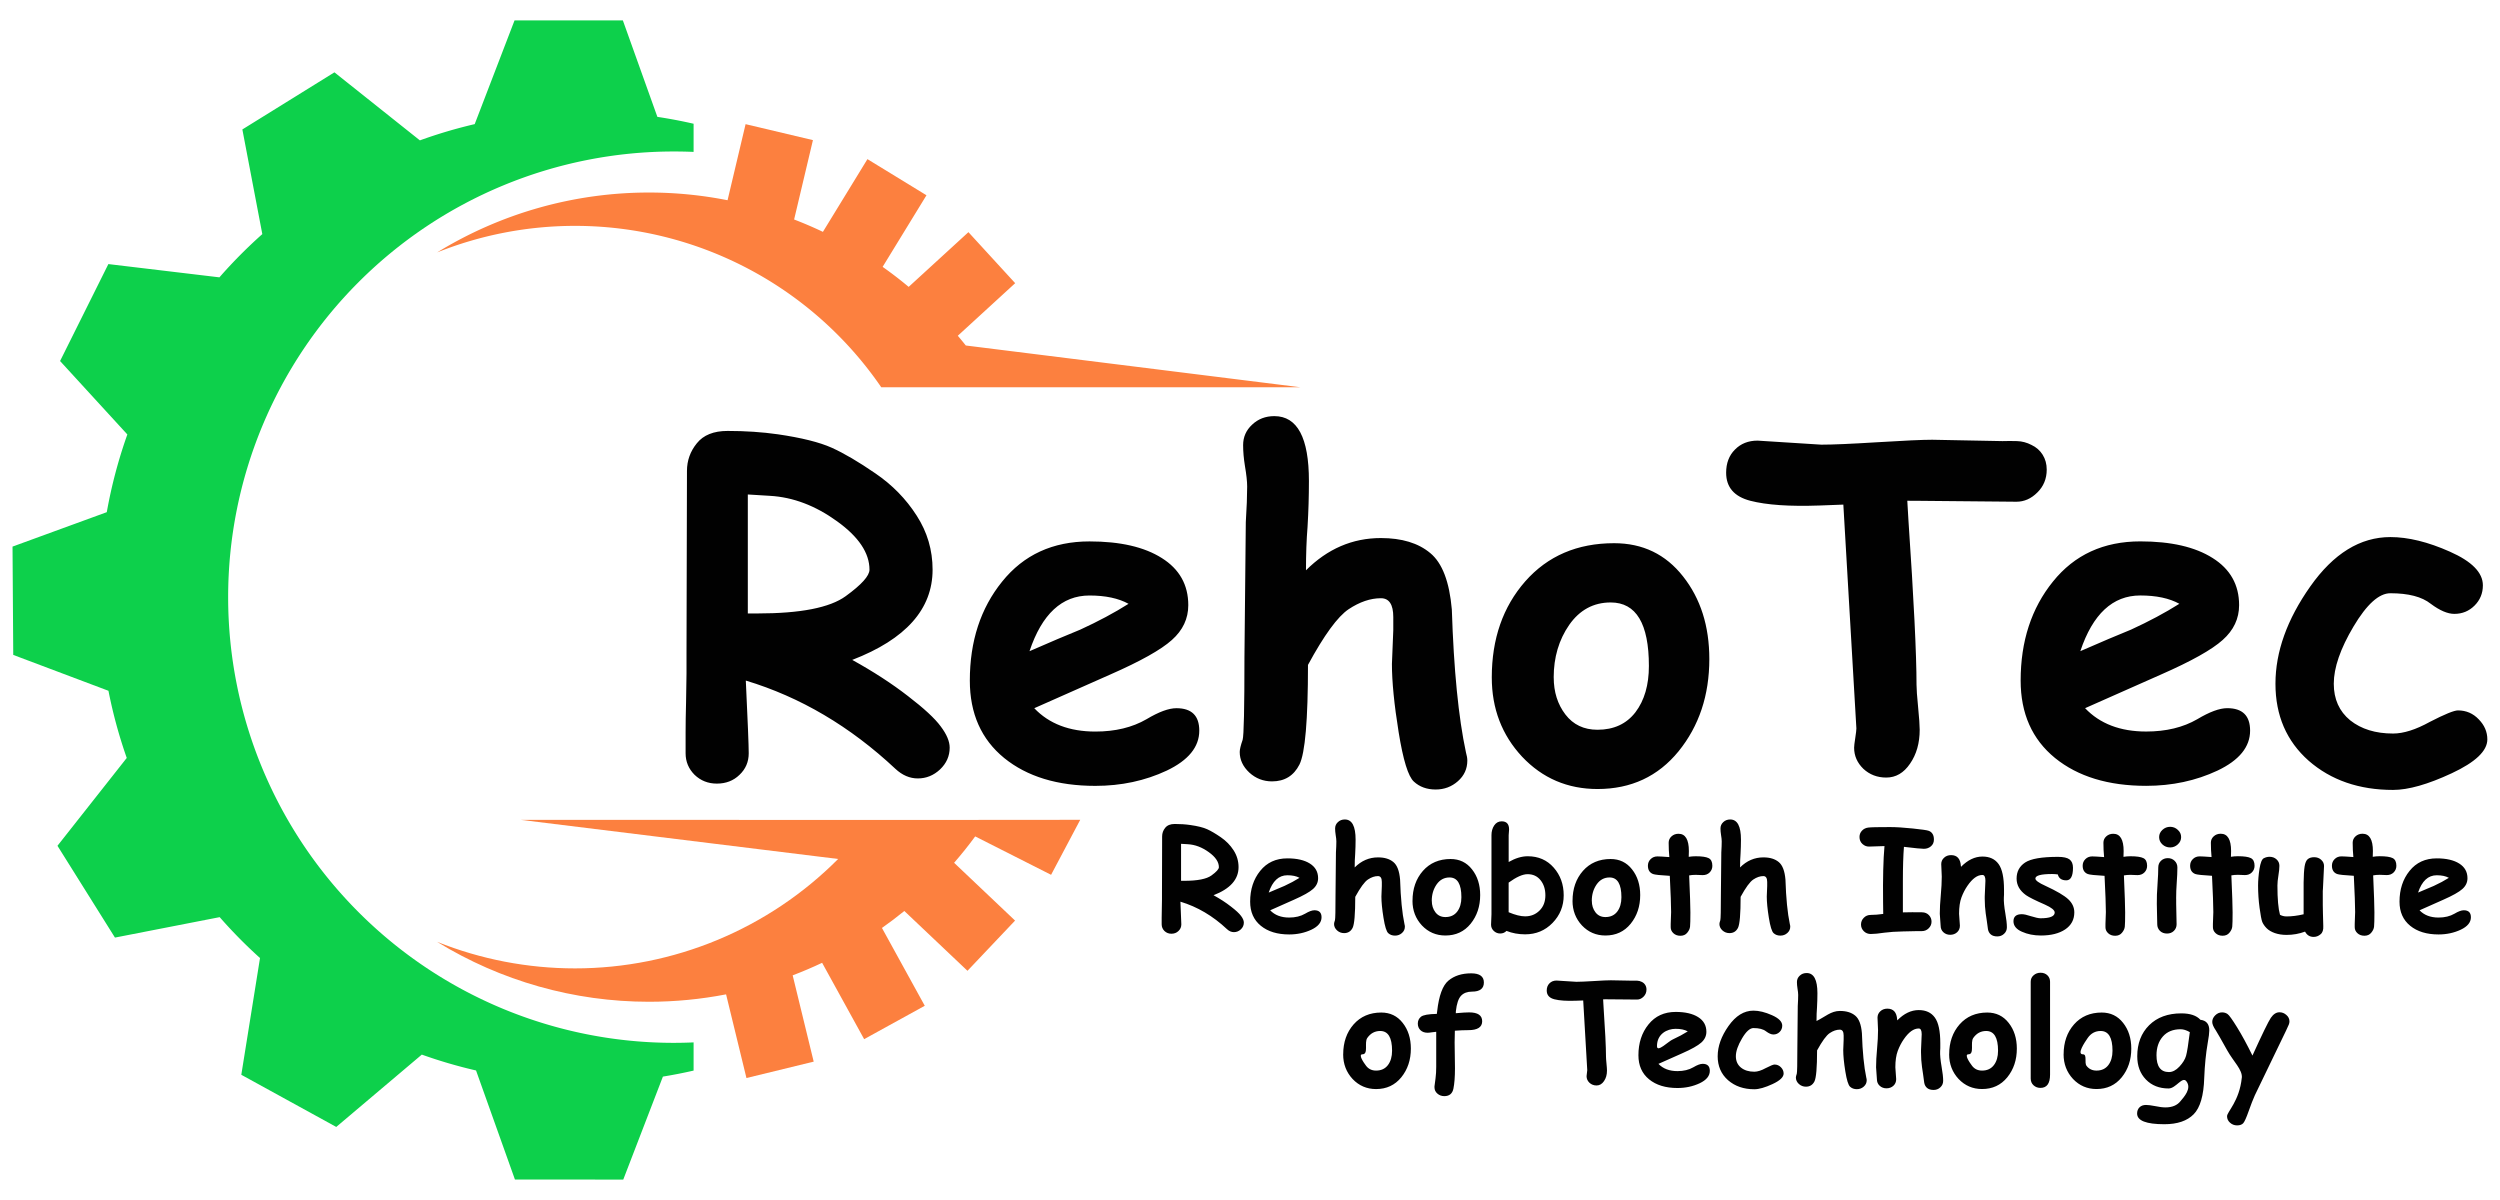 <?xml version="1.0" encoding="UTF-8" standalone="no"?>
<!-- Created with Inkscape (http://www.inkscape.org/) -->

<svg
   width="250"
   height="120"
   viewBox="0 0 66.146 31.75"
   version="1.1"
   id="svg1"
   inkscape:version="1.4.2 (1:1.4.2+202505120738+ebf0e940d0)"
   sodipodi:docname="logo.svg"
   xmlns:inkscape="http://www.inkscape.org/namespaces/inkscape"
   xmlns:sodipodi="http://sodipodi.sourceforge.net/DTD/sodipodi-0.dtd"
   xmlns="http://www.w3.org/2000/svg"
   xmlns:svg="http://www.w3.org/2000/svg">
  <sodipodi:namedview
     id="namedview1"
     pagecolor="#ffffff"
     bordercolor="#000000"
     borderopacity="0.25"
     inkscape:showpageshadow="2"
     inkscape:pageopacity="0.0"
     inkscape:pagecheckerboard="0"
     inkscape:deskcolor="#d1d1d1"
     inkscape:document-units="mm"
     inkscape:zoom="2.0308884"
     inkscape:cx="97.494279"
     inkscape:cy="119.65207"
     inkscape:window-width="1920"
     inkscape:window-height="1008"
     inkscape:window-x="0"
     inkscape:window-y="0"
     inkscape:window-maximized="1"
     inkscape:current-layer="g1" />
  <defs
     id="defs1" />
  <g
     inkscape:label="Layer 1"
     inkscape:groupmode="layer"
     id="layer1">
    <g
       id="g1"
       transform="translate(-0.333,-0.042)">
      <g
         id="g13"
         transform="translate(-23.136,-106.866)">
        <path
           id="path10"
           style="fill:#fc803f;fill-opacity:1;stroke-width:0.276"
           d="m 43.196,110.193 -0.477,2.013 a 10.705,10.705 0 0 0 -2.079,-0.204 10.705,10.705 0 0 0 -5.606,1.585 9.822,9.822 0 0 1 3.649,-0.703 9.822,9.822 0 0 1 8.103,4.271 h 1.469 1.538 8.088 l -8.859,-1.106 v -5.2e-4 a 10.705,10.705 0 0 0 -0.211,-0.257 l 1.518,-1.391 -1.237,-1.35 -1.581,1.448 a 10.705,10.705 0 0 0 -0.689,-0.53 l 1.16,-1.894 -1.562,-0.956 -1.178,1.924 a 10.705,10.705 0 0 0 -0.762,-0.327 l 0.498,-2.1 z" />
        <path
           id="path11"
           style="fill:#fc803f;fill-opacity:1;stroke-width:0.265"
           d="m 52.05,128.599 -3.643,0.003 h -1.535 l -9.626,-0.002 8.399,1.035 c -1.843,1.853 -4.35,2.895 -6.963,2.895 -1.25,-1.3e-4 -2.488,-0.239 -3.649,-0.703 1.686,1.037 3.627,1.586 5.606,1.586 0.692,0 1.375,-0.067 2.041,-0.196 l 0.539,2.214 1.779,-0.434 -0.556,-2.283 c 0.264,-0.1 0.524,-0.211 0.779,-0.332 l 1.112,2.02 1.604,-0.883 -1.133,-2.059 c 0.202,-0.142 0.4,-0.292 0.592,-0.449 l 1.671,1.583 1.259,-1.329 -1.613,-1.529 c 0.195,-0.224 0.381,-0.456 0.558,-0.698 l 2.008,1.016 z" />
        <path
           d="m 37.083,107.448 -1.054,2.744 a 12.851,12.851 0 0 0 -1.45,0.43 h -5.17e-4 l -2.261,-1.8 -2.436,1.511 0.528,2.769 a 12.851,12.851 0 0 0 -1.135,1.144 l -2.938,-0.351 -1.278,2.565 1.78,1.943 a 12.851,12.851 0 0 0 -0.544,2.056 l -2.494,0.911 0.019,2.866 2.519,0.949 a 12.851,12.851 0 0 0 0.484,1.777 l -1.833,2.324 1.521,2.429 2.771,-0.541 a 12.851,12.851 0 0 0 1.067,1.082 l -0.495,3.089 2.512,1.38 2.264,-1.914 a 12.851,12.851 0 0 0 1.435,0.42 l 1.029,2.885 2.866,0.002 1.049,-2.725 a 12.851,12.851 0 0 0 0.812,-0.159 v -0.746 a 11.792,11.792 0 0 1 -0.523,0.012 11.792,11.792 0 0 1 -11.792,-11.792 11.792,11.792 0 0 1 11.792,-11.792 11.792,11.792 0 0 1 0.523,0.011 v -0.745 A 12.851,12.851 0 0 0 40.862,110 l -0.913,-2.552 z"
           style="fill:#0dd04b;fill-opacity:1;stroke-width:0.265"
           id="path13" />
      </g>
      <path
         style="font-weight:bold;font-size:32px;font-family:'Comic Sans';-inkscape-font-specification:'Comic Sans Bold';white-space:pre;fill:#010101;stroke-width:0.38"
         d="m 20.066,18.049 q 0.077,1.622 0.077,1.924 0,0.339 -0.244,0.57 -0.238,0.232 -0.6,0.232 -0.345,0 -0.588,-0.232 -0.238,-0.238 -0.238,-0.57 v -0.558 q 0,-0.333 0.012,-0.784 l 0.012,-0.778 v -0.558 l 0.012,-4.793 q 0,-0.41 0.261,-0.731 0.261,-0.327 0.814,-0.327 0.707,0 1.331,0.089 0.938,0.137 1.426,0.356 0.487,0.22 1.152,0.677 0.671,0.457 1.093,1.117 0.422,0.653 0.422,1.431 0,1.568 -2.126,2.388 0.838,0.463 1.473,0.956 0.636,0.487 0.867,0.802 0.238,0.315 0.238,0.564 0,0.333 -0.255,0.576 -0.255,0.238 -0.588,0.238 -0.321,0 -0.594,-0.255 -1.794,-1.681 -3.956,-2.334 z m 0.053,-4.924 v 3.148 h 0.255 q 1.705,0 2.334,-0.457 0.63,-0.457 0.63,-0.701 0,-0.665 -0.861,-1.283 -0.855,-0.618 -1.77,-0.671 -0.024,0 -0.588,-0.036 z m 7.579,5.655 q 0.588,0.618 1.616,0.618 0.79,0 1.354,-0.327 0.487,-0.291 0.79,-0.291 0.606,0 0.606,0.594 0,0.647 -0.861,1.057 -0.861,0.404 -1.889,0.404 -1.503,0 -2.412,-0.737 -0.909,-0.742 -0.909,-2.049 0,-1.562 0.855,-2.619 0.855,-1.063 2.311,-1.063 1.218,0 1.913,0.44 0.701,0.44 0.701,1.247 0,0.535 -0.434,0.921 -0.428,0.386 -1.633,0.915 z m -0.125,-1.509 q 0.814,-0.356 1.342,-0.57 0.713,-0.327 1.277,-0.683 -0.398,-0.22 -1.034,-0.22 -1.093,0 -1.586,1.473 z m 7.312,-2.138 q 0.855,-0.855 1.984,-0.855 0.832,0 1.307,0.398 0.475,0.392 0.57,1.491 0.077,2.4 0.374,3.784 0.036,0.125 0.036,0.214 0,0.327 -0.249,0.546 -0.249,0.22 -0.588,0.22 -0.35,0 -0.576,-0.208 -0.226,-0.202 -0.404,-1.307 -0.178,-1.105 -0.178,-1.806 l 0.036,-0.897 v -0.344 q 0,-0.499 -0.327,-0.499 -0.416,0 -0.855,0.291 -0.434,0.291 -1.075,1.473 0,2.186 -0.226,2.637 -0.226,0.445 -0.725,0.445 -0.345,0 -0.6,-0.232 -0.255,-0.238 -0.255,-0.546 0,-0.101 0.077,-0.321 0.048,-0.166 0.048,-2.186 l 0.036,-3.576 q 0.036,-0.57 0.036,-0.938 0,-0.202 -0.059,-0.546 -0.048,-0.297 -0.048,-0.552 0,-0.321 0.238,-0.541 0.238,-0.226 0.588,-0.226 0.915,0 0.915,1.717 0,0.6 -0.036,1.206 -0.042,0.517 -0.042,1.158 z m 4.918,2.833 q 0,-1.532 0.885,-2.542 0.891,-1.01 2.352,-1.01 1.134,0 1.824,0.879 0.695,0.879 0.695,2.186 0,1.437 -0.814,2.441 -0.814,0.998 -2.144,0.998 -1.188,0 -1.996,-0.855 -0.802,-0.861 -0.802,-2.097 z m 1.639,0 q 0,0.576 0.309,0.98 0.309,0.404 0.849,0.404 0.647,0 1.004,-0.463 0.356,-0.469 0.356,-1.224 0,-1.681 -1.01,-1.681 -0.683,0 -1.099,0.594 -0.41,0.594 -0.41,1.39 z m 9.355,-4.675 q 0.006,0.16 0.03,0.511 0.214,3.154 0.214,4.354 0,0.172 0.042,0.594 0.042,0.428 0.042,0.6 0,0.529 -0.255,0.897 -0.249,0.368 -0.63,0.368 -0.356,0 -0.606,-0.232 -0.244,-0.238 -0.244,-0.558 0,-0.065 0.03,-0.255 0.03,-0.196 0.03,-0.255 l -0.345,-5.922 -0.636,0.024 q -1.176,0.042 -1.824,-0.125 -0.641,-0.166 -0.641,-0.742 0,-0.38 0.232,-0.612 0.232,-0.238 0.6,-0.238 l 1.687,0.107 q 0.451,0 1.497,-0.065 1.045,-0.065 1.437,-0.065 l 1.859,0.036 q 0.19,-0.006 0.386,0 0.196,0.006 0.38,0.101 0.19,0.089 0.297,0.261 0.107,0.172 0.107,0.392 0,0.362 -0.249,0.606 -0.244,0.244 -0.552,0.244 l -2.56,-0.024 z m 4.704,5.488 q 0.588,0.618 1.616,0.618 0.79,0 1.354,-0.327 0.487,-0.291 0.79,-0.291 0.606,0 0.606,0.594 0,0.647 -0.861,1.057 -0.861,0.404 -1.889,0.404 -1.503,0 -2.412,-0.737 -0.909,-0.742 -0.909,-2.049 0,-1.562 0.855,-2.619 0.855,-1.063 2.311,-1.063 1.218,0 1.913,0.44 0.701,0.44 0.701,1.247 0,0.535 -0.434,0.921 -0.428,0.386 -1.633,0.915 z m -0.125,-1.509 q 0.814,-0.356 1.342,-0.57 0.713,-0.327 1.277,-0.683 -0.398,-0.22 -1.034,-0.22 -1.093,0 -1.586,1.473 z m 5.162,0.861 q 0,-1.265 0.921,-2.572 0.921,-1.307 2.12,-1.307 0.707,0 1.574,0.386 0.873,0.386 0.873,0.891 0,0.315 -0.22,0.535 -0.22,0.22 -0.535,0.22 -0.267,0 -0.624,-0.267 -0.35,-0.279 -1.069,-0.279 -0.451,0 -0.974,0.879 -0.523,0.879 -0.523,1.515 0,0.612 0.434,0.968 0.44,0.35 1.135,0.35 0.416,0 0.974,-0.309 0.588,-0.303 0.742,-0.303 0.327,0 0.552,0.238 0.226,0.232 0.226,0.529 0,0.457 -0.944,0.897 -0.944,0.44 -1.55,0.44 -1.348,0 -2.233,-0.772 -0.879,-0.778 -0.879,-2.037 z"
         id="text13"
         aria-label="RehoTec" />
      <path
         style="font-weight:bold;font-size:9.058px;font-family:'Comic Sans';-inkscape-font-specification:'Comic Sans Bold';white-space:pre;fill:#010101;stroke-width:0.418"
         d="m 31.565,23.899 c 0.016,0.336 0.024,0.536 0.024,0.599 0,0.07 -0.025,0.129 -0.076,0.177 -0.049,0.048 -0.112,0.072 -0.187,0.072 -0.071,0 -0.132,-0.024 -0.183,-0.072 -0.049,-0.049 -0.074,-0.108 -0.074,-0.177 v -0.174 c 0,-0.069 0.001,-0.15 0.004,-0.244 l 0.004,-0.242 v -0.174 l 0.004,-1.492 c 0,-0.085 0.027,-0.161 0.081,-0.227 0.054,-0.068 0.139,-0.102 0.253,-0.102 0.147,0 0.285,0.009 0.414,0.028 0.195,0.028 0.343,0.065 0.444,0.111 0.101,0.046 0.221,0.116 0.359,0.211 0.139,0.095 0.253,0.211 0.34,0.347 0.087,0.136 0.131,0.284 0.131,0.445 0,0.325 -0.221,0.573 -0.662,0.743 0.174,0.096 0.327,0.195 0.458,0.298 0.132,0.101 0.222,0.184 0.27,0.25 0.049,0.065 0.074,0.124 0.074,0.176 0,0.069 -0.026,0.129 -0.079,0.179 -0.053,0.049 -0.114,0.074 -0.183,0.074 -0.067,0 -0.128,-0.026 -0.185,-0.08 -0.372,-0.349 -0.782,-0.591 -1.231,-0.726 z m 0.017,-1.532 v 0.98 h 0.079 c 0.354,0 0.596,-0.047 0.726,-0.142 0.131,-0.095 0.196,-0.168 0.196,-0.218 0,-0.138 -0.089,-0.271 -0.268,-0.399 -0.177,-0.128 -0.361,-0.198 -0.551,-0.209 -0.005,0 -0.066,-0.004 -0.183,-0.011 z m 2.358,1.76 c 0.122,0.128 0.29,0.192 0.503,0.192 0.164,0 0.304,-0.034 0.421,-0.102 0.101,-0.06 0.183,-0.091 0.246,-0.091 0.126,0 0.189,0.062 0.189,0.185 0,0.134 -0.089,0.244 -0.268,0.329 -0.179,0.084 -0.375,0.126 -0.588,0.126 -0.312,0 -0.562,-0.076 -0.75,-0.229 -0.189,-0.154 -0.283,-0.367 -0.283,-0.638 0,-0.324 0.089,-0.596 0.266,-0.815 0.177,-0.221 0.417,-0.331 0.719,-0.331 0.253,0 0.451,0.046 0.595,0.137 0.145,0.091 0.218,0.221 0.218,0.388 0,0.111 -0.045,0.206 -0.135,0.286 -0.089,0.08 -0.258,0.175 -0.508,0.285 z m -0.039,-0.469 c 0.169,-0.074 0.308,-0.133 0.418,-0.177 0.148,-0.068 0.28,-0.139 0.397,-0.213 -0.083,-0.046 -0.19,-0.068 -0.322,-0.068 -0.227,0 -0.391,0.153 -0.493,0.458 z m 2.275,-0.665 c 0.177,-0.177 0.383,-0.266 0.617,-0.266 0.173,0 0.308,0.041 0.407,0.124 0.099,0.081 0.158,0.236 0.177,0.464 0.016,0.498 0.055,0.89 0.116,1.177 0.007,0.026 0.011,0.048 0.011,0.067 0,0.068 -0.026,0.124 -0.078,0.17 -0.052,0.046 -0.113,0.068 -0.183,0.068 -0.073,0 -0.132,-0.022 -0.179,-0.065 -0.047,-0.042 -0.089,-0.177 -0.126,-0.407 -0.037,-0.229 -0.055,-0.416 -0.055,-0.562 l 0.011,-0.279 v -0.107 c 0,-0.103 -0.034,-0.155 -0.102,-0.155 -0.086,0 -0.175,0.03 -0.266,0.091 -0.09,0.06 -0.201,0.213 -0.335,0.458 0,0.453 -0.023,0.727 -0.07,0.821 -0.047,0.092 -0.122,0.139 -0.225,0.139 -0.071,0 -0.134,-0.024 -0.187,-0.072 -0.053,-0.049 -0.079,-0.106 -0.079,-0.17 0,-0.021 0.008,-0.054 0.024,-0.1 0.01,-0.035 0.015,-0.261 0.015,-0.68 l 0.011,-1.113 c 0.007,-0.118 0.011,-0.216 0.011,-0.292 0,-0.042 -0.006,-0.099 -0.018,-0.17 -0.01,-0.062 -0.015,-0.119 -0.015,-0.172 0,-0.067 0.025,-0.123 0.074,-0.168 0.049,-0.047 0.11,-0.07 0.183,-0.07 0.19,0 0.285,0.178 0.285,0.534 0,0.124 -0.004,0.25 -0.011,0.375 -0.009,0.107 -0.013,0.227 -0.013,0.36 z m 1.53,0.882 c 0,-0.318 0.092,-0.582 0.275,-0.791 0.185,-0.209 0.429,-0.314 0.732,-0.314 0.235,0 0.424,0.091 0.567,0.274 0.144,0.182 0.216,0.409 0.216,0.68 0,0.298 -0.084,0.551 -0.253,0.76 -0.169,0.207 -0.391,0.31 -0.667,0.31 -0.246,0 -0.453,-0.089 -0.621,-0.266 -0.166,-0.179 -0.25,-0.396 -0.25,-0.652 z m 0.51,0 c 0,0.12 0.032,0.221 0.096,0.305 0.064,0.084 0.152,0.126 0.264,0.126 0.134,0 0.238,-0.048 0.312,-0.144 0.074,-0.097 0.111,-0.224 0.111,-0.381 0,-0.349 -0.105,-0.523 -0.314,-0.523 -0.142,0 -0.256,0.062 -0.342,0.185 -0.085,0.123 -0.128,0.267 -0.128,0.432 z m 1.976,0.798 c -0.046,0.046 -0.101,0.068 -0.166,0.068 -0.065,0 -0.122,-0.023 -0.17,-0.068 -0.048,-0.046 -0.072,-0.101 -0.072,-0.166 l 0.011,-0.274 v -2.092 c 0,-0.101 0.024,-0.187 0.072,-0.259 0.049,-0.073 0.115,-0.109 0.198,-0.109 0.131,0 0.196,0.072 0.196,0.216 l -0.011,0.152 v 0.708 c 0.177,-0.101 0.345,-0.152 0.503,-0.152 0.283,0 0.513,0.1 0.689,0.301 0.176,0.2 0.264,0.444 0.264,0.732 0,0.286 -0.099,0.53 -0.296,0.732 -0.196,0.201 -0.437,0.301 -0.725,0.301 -0.175,0 -0.339,-0.03 -0.493,-0.091 z m 0.057,-1.279 v 0.784 c 0.173,0.073 0.318,0.109 0.436,0.109 0.152,0 0.278,-0.051 0.381,-0.153 0.104,-0.102 0.155,-0.237 0.155,-0.403 0,-0.163 -0.043,-0.296 -0.128,-0.401 -0.085,-0.106 -0.199,-0.159 -0.342,-0.159 -0.131,0 -0.298,0.075 -0.503,0.224 z m 1.691,0.481 c 0,-0.318 0.092,-0.582 0.275,-0.791 0.185,-0.209 0.429,-0.314 0.732,-0.314 0.235,0 0.424,0.091 0.567,0.274 0.144,0.182 0.216,0.409 0.216,0.68 0,0.298 -0.084,0.551 -0.253,0.76 -0.169,0.207 -0.391,0.31 -0.667,0.31 -0.246,0 -0.453,-0.089 -0.621,-0.266 -0.166,-0.179 -0.25,-0.396 -0.25,-0.652 z m 0.51,0 c 0,0.12 0.032,0.221 0.096,0.305 0.064,0.084 0.152,0.126 0.264,0.126 0.134,0 0.238,-0.048 0.312,-0.144 0.074,-0.097 0.111,-0.224 0.111,-0.381 0,-0.349 -0.105,-0.523 -0.314,-0.523 -0.142,0 -0.256,0.062 -0.342,0.185 -0.085,0.123 -0.128,0.267 -0.128,0.432 z m 2.575,-0.671 c 0.022,0.501 0.033,0.827 0.033,0.978 0,0.193 -0.003,0.319 -0.009,0.375 -0.005,0.056 -0.03,0.11 -0.074,0.163 -0.043,0.054 -0.104,0.081 -0.181,0.081 -0.075,0 -0.137,-0.022 -0.185,-0.067 -0.048,-0.044 -0.072,-0.097 -0.072,-0.159 v -0.085 l 0.011,-0.316 c 0,-0.171 -0.012,-0.491 -0.035,-0.959 -0.25,-0.014 -0.398,-0.03 -0.444,-0.048 -0.046,-0.018 -0.079,-0.046 -0.102,-0.083 -0.022,-0.037 -0.033,-0.083 -0.033,-0.137 0,-0.069 0.024,-0.127 0.072,-0.174 0.048,-0.048 0.108,-0.072 0.181,-0.072 0.047,0 0.152,0.006 0.314,0.018 -0.012,-0.123 -0.018,-0.25 -0.018,-0.379 0,-0.067 0.025,-0.123 0.074,-0.168 0.051,-0.047 0.113,-0.07 0.187,-0.07 0.182,0 0.274,0.153 0.274,0.458 l -0.004,0.152 c 0.059,-0.01 0.121,-0.015 0.185,-0.015 0.163,0 0.277,0.017 0.342,0.05 0.065,0.032 0.098,0.1 0.098,0.203 0,0.069 -0.024,0.128 -0.072,0.176 -0.047,0.047 -0.108,0.07 -0.183,0.07 l -0.185,-0.007 c -0.067,0 -0.124,0.005 -0.174,0.015 z m 1.347,-0.211 c 0.177,-0.177 0.383,-0.266 0.617,-0.266 0.173,0 0.308,0.041 0.407,0.124 0.099,0.081 0.158,0.236 0.177,0.464 0.016,0.498 0.055,0.89 0.116,1.177 0.007,0.026 0.011,0.048 0.011,0.067 0,0.068 -0.026,0.124 -0.078,0.17 -0.052,0.046 -0.113,0.068 -0.183,0.068 -0.073,0 -0.132,-0.022 -0.179,-0.065 -0.047,-0.042 -0.089,-0.177 -0.126,-0.407 -0.037,-0.229 -0.055,-0.416 -0.055,-0.562 l 0.011,-0.279 v -0.107 c 0,-0.103 -0.034,-0.155 -0.102,-0.155 -0.086,0 -0.175,0.03 -0.266,0.091 -0.09,0.06 -0.201,0.213 -0.335,0.458 0,0.453 -0.023,0.727 -0.07,0.821 -0.047,0.092 -0.122,0.139 -0.225,0.139 -0.071,0 -0.134,-0.024 -0.187,-0.072 -0.053,-0.049 -0.079,-0.106 -0.079,-0.17 0,-0.021 0.008,-0.054 0.024,-0.1 0.01,-0.035 0.015,-0.261 0.015,-0.68 l 0.011,-1.113 c 0.007,-0.118 0.011,-0.216 0.011,-0.292 0,-0.042 -0.006,-0.099 -0.018,-0.17 -0.01,-0.062 -0.015,-0.119 -0.015,-0.172 0,-0.067 0.025,-0.123 0.074,-0.168 0.049,-0.047 0.11,-0.07 0.183,-0.07 0.19,0 0.285,0.178 0.285,0.534 0,0.124 -0.004,0.25 -0.011,0.375 -0.009,0.107 -0.013,0.227 -0.013,0.36 z m 4.336,-0.545 c -0.018,0.228 -0.028,0.529 -0.028,0.904 v 0.83 l 0.248,-0.004 c 0.097,-10e-4 0.184,-6.7e-4 0.259,0.002 0.076,10e-4 0.137,0.027 0.183,0.076 0.046,0.049 0.068,0.107 0.068,0.172 0,0.068 -0.025,0.126 -0.076,0.176 -0.049,0.049 -0.11,0.074 -0.181,0.074 h -0.129 c -0.051,0 -0.111,0.001 -0.181,0.004 l -0.183,0.004 c -0.197,0.004 -0.362,0.015 -0.495,0.033 -0.154,0.023 -0.275,0.035 -0.362,0.035 -0.074,0 -0.136,-0.025 -0.185,-0.074 -0.049,-0.049 -0.074,-0.108 -0.074,-0.176 0,-0.07 0.025,-0.13 0.074,-0.179 0.049,-0.051 0.111,-0.076 0.185,-0.076 0.099,0 0.208,-0.009 0.329,-0.026 l -0.004,-0.318 c -0.007,-0.625 0.005,-1.117 0.037,-1.477 l -0.401,0.013 c -0.068,0.003 -0.128,-0.02 -0.181,-0.068 -0.053,-0.048 -0.079,-0.11 -0.079,-0.187 0,-0.064 0.022,-0.119 0.065,-0.165 0.043,-0.047 0.099,-0.074 0.166,-0.083 0.069,-0.009 0.261,-0.013 0.575,-0.013 0.16,0 0.36,0.012 0.599,0.037 0.239,0.025 0.38,0.045 0.423,0.061 0.044,0.015 0.079,0.042 0.104,0.081 0.025,0.039 0.037,0.089 0.037,0.15 0,0.075 -0.026,0.135 -0.078,0.179 -0.051,0.044 -0.113,0.067 -0.189,0.067 -0.062,0 -0.237,-0.017 -0.525,-0.052 z m 1.51,0.529 c 0.177,-0.181 0.367,-0.272 0.567,-0.272 0.19,0 0.332,0.066 0.427,0.198 0.096,0.132 0.144,0.359 0.144,0.68 v 0.133 l -0.004,0.072 c -0.005,0.101 0.008,0.241 0.039,0.42 0.027,0.153 0.041,0.275 0.041,0.368 0,0.07 -0.025,0.128 -0.076,0.174 -0.049,0.046 -0.108,0.068 -0.177,0.068 -0.073,0 -0.13,-0.017 -0.172,-0.052 -0.041,-0.035 -0.066,-0.081 -0.076,-0.139 -0.01,-0.059 -0.02,-0.135 -0.031,-0.227 -0.009,-0.063 -0.018,-0.126 -0.028,-0.189 -0.017,-0.121 -0.026,-0.25 -0.026,-0.386 v -0.063 l 0.018,-0.418 c 0,-0.101 -0.026,-0.152 -0.079,-0.152 -0.068,0 -0.134,0.024 -0.2,0.072 -0.065,0.048 -0.13,0.118 -0.194,0.211 -0.064,0.092 -0.118,0.196 -0.161,0.311 -0.042,0.113 -0.063,0.258 -0.063,0.432 0,0.035 0.004,0.087 0.011,0.159 0.007,0.069 0.011,0.121 0.011,0.155 0,0.073 -0.025,0.131 -0.074,0.176 -0.049,0.044 -0.11,0.067 -0.183,0.067 -0.07,0 -0.13,-0.022 -0.179,-0.067 -0.049,-0.044 -0.074,-0.103 -0.074,-0.176 0,-0.035 -0.004,-0.086 -0.011,-0.155 -0.007,-0.071 -0.011,-0.124 -0.011,-0.159 0,-0.142 0.009,-0.304 0.026,-0.488 0.017,-0.187 0.026,-0.352 0.026,-0.495 0,-0.04 -0.003,-0.095 -0.007,-0.166 -0.005,-0.071 -0.007,-0.126 -0.007,-0.164 0,-0.067 0.025,-0.123 0.074,-0.168 0.049,-0.047 0.112,-0.07 0.187,-0.07 0.16,0 0.246,0.096 0.259,0.288 z m 2.562,0.201 c -0.051,-0.007 -0.101,-0.011 -0.152,-0.011 -0.294,0 -0.442,0.04 -0.442,0.12 0,0.049 0.089,0.114 0.268,0.194 0.296,0.137 0.497,0.255 0.603,0.355 0.106,0.1 0.159,0.215 0.159,0.346 0,0.192 -0.081,0.343 -0.242,0.451 -0.16,0.107 -0.374,0.161 -0.641,0.161 -0.186,0 -0.354,-0.033 -0.503,-0.1 -0.149,-0.065 -0.224,-0.158 -0.224,-0.277 0,-0.124 0.073,-0.187 0.22,-0.187 0.057,0 0.139,0.018 0.246,0.054 0.115,0.036 0.198,0.054 0.25,0.054 0.25,0 0.375,-0.051 0.375,-0.152 0,-0.063 -0.086,-0.132 -0.257,-0.209 -0.255,-0.111 -0.423,-0.195 -0.503,-0.251 -0.08,-0.058 -0.142,-0.123 -0.185,-0.196 -0.042,-0.074 -0.063,-0.155 -0.063,-0.242 0,-0.184 0.075,-0.325 0.225,-0.425 0.152,-0.1 0.441,-0.15 0.869,-0.15 0.145,0 0.248,0.023 0.307,0.068 0.06,0.046 0.091,0.119 0.091,0.22 0,0.222 -0.059,0.333 -0.177,0.333 -0.123,0 -0.198,-0.052 -0.224,-0.155 z m 1.748,0.026 c 0.022,0.501 0.033,0.827 0.033,0.978 0,0.193 -0.003,0.319 -0.009,0.375 -0.005,0.056 -0.03,0.11 -0.074,0.163 -0.043,0.054 -0.104,0.081 -0.181,0.081 -0.075,0 -0.137,-0.022 -0.185,-0.067 -0.048,-0.044 -0.072,-0.097 -0.072,-0.159 v -0.085 l 0.011,-0.316 c 0,-0.171 -0.012,-0.491 -0.035,-0.959 -0.25,-0.014 -0.398,-0.03 -0.444,-0.048 -0.046,-0.018 -0.079,-0.046 -0.102,-0.083 -0.022,-0.037 -0.033,-0.083 -0.033,-0.137 0,-0.069 0.024,-0.127 0.072,-0.174 0.048,-0.048 0.108,-0.072 0.181,-0.072 0.047,0 0.152,0.006 0.314,0.018 -0.012,-0.123 -0.018,-0.25 -0.018,-0.379 0,-0.067 0.025,-0.123 0.074,-0.168 0.051,-0.047 0.113,-0.07 0.187,-0.07 0.182,0 0.274,0.153 0.274,0.458 l -0.004,0.152 c 0.059,-0.01 0.121,-0.015 0.185,-0.015 0.163,0 0.277,0.017 0.342,0.05 0.065,0.032 0.098,0.1 0.098,0.203 0,0.069 -0.024,0.128 -0.072,0.176 -0.047,0.047 -0.108,0.07 -0.183,0.07 l -0.185,-0.007 c -0.067,0 -0.124,0.005 -0.174,0.015 z m 0.932,-1.015 c 0,-0.073 0.029,-0.136 0.087,-0.19 0.058,-0.054 0.126,-0.081 0.205,-0.081 0.076,0 0.144,0.026 0.201,0.08 0.059,0.052 0.089,0.116 0.089,0.192 0,0.076 -0.03,0.141 -0.089,0.194 -0.058,0.053 -0.125,0.08 -0.201,0.08 -0.08,0 -0.149,-0.027 -0.207,-0.081 -0.057,-0.054 -0.085,-0.118 -0.085,-0.192 z m 0.451,1.628 v 0.139 l 0.011,0.54 c 0,0.07 -0.024,0.129 -0.072,0.176 -0.048,0.047 -0.108,0.07 -0.181,0.07 -0.076,0 -0.139,-0.023 -0.187,-0.07 -0.048,-0.048 -0.072,-0.107 -0.072,-0.176 0,-0.07 -0.003,-0.183 -0.007,-0.338 l -0.004,-0.201 c -0.003,-0.149 0.004,-0.331 0.02,-0.547 0.012,-0.168 0.018,-0.306 0.018,-0.416 0,-0.071 0.024,-0.131 0.072,-0.177 0.049,-0.047 0.11,-0.07 0.181,-0.07 0.071,0 0.131,0.023 0.179,0.07 0.049,0.047 0.074,0.106 0.074,0.177 0,0.11 -0.006,0.248 -0.018,0.416 -0.01,0.131 -0.015,0.267 -0.015,0.408 z m 1.46,-0.614 c 0.022,0.501 0.033,0.827 0.033,0.978 0,0.193 -0.003,0.319 -0.009,0.375 -0.005,0.056 -0.03,0.11 -0.074,0.163 -0.043,0.054 -0.104,0.081 -0.181,0.081 -0.075,0 -0.137,-0.022 -0.185,-0.067 -0.048,-0.044 -0.072,-0.097 -0.072,-0.159 v -0.085 l 0.011,-0.316 c 0,-0.171 -0.012,-0.491 -0.035,-0.959 -0.25,-0.014 -0.398,-0.03 -0.444,-0.048 -0.046,-0.018 -0.079,-0.046 -0.102,-0.083 -0.022,-0.037 -0.033,-0.083 -0.033,-0.137 0,-0.069 0.024,-0.127 0.072,-0.174 0.048,-0.048 0.108,-0.072 0.181,-0.072 0.047,0 0.152,0.006 0.314,0.018 -0.012,-0.123 -0.018,-0.25 -0.018,-0.379 0,-0.067 0.025,-0.123 0.074,-0.168 0.051,-0.047 0.113,-0.07 0.187,-0.07 0.182,0 0.274,0.153 0.274,0.458 l -0.004,0.152 c 0.059,-0.01 0.121,-0.015 0.185,-0.015 0.163,0 0.277,0.017 0.342,0.05 0.065,0.032 0.098,0.1 0.098,0.203 0,0.069 -0.024,0.128 -0.072,0.176 -0.047,0.047 -0.108,0.07 -0.183,0.07 l -0.185,-0.007 c -0.067,0 -0.124,0.005 -0.174,0.015 z m 2.419,0.784 0.004,0.22 c 0.002,0.168 0.006,0.28 0.009,0.336 0.006,0.102 -0.018,0.176 -0.074,0.22 -0.054,0.046 -0.115,0.068 -0.181,0.068 -0.102,0 -0.178,-0.047 -0.227,-0.14 -0.156,0.058 -0.319,0.087 -0.488,0.087 -0.115,0 -0.218,-0.016 -0.311,-0.048 -0.091,-0.032 -0.164,-0.075 -0.218,-0.129 -0.053,-0.054 -0.091,-0.109 -0.115,-0.165 -0.022,-0.057 -0.046,-0.182 -0.072,-0.377 -0.026,-0.195 -0.039,-0.39 -0.039,-0.586 0,-0.132 0.012,-0.279 0.037,-0.442 0.026,-0.163 0.064,-0.256 0.113,-0.281 0.051,-0.026 0.102,-0.039 0.153,-0.039 0.074,0 0.136,0.023 0.185,0.068 0.051,0.046 0.076,0.102 0.076,0.17 0,0.068 -0.009,0.153 -0.026,0.257 -0.017,0.104 -0.026,0.192 -0.026,0.266 0,0.355 0.023,0.613 0.068,0.774 0.052,0.028 0.11,0.043 0.174,0.043 0.139,0 0.29,-0.019 0.451,-0.057 v -0.839 c 0.003,-0.191 0.011,-0.333 0.026,-0.427 0.015,-0.094 0.043,-0.158 0.083,-0.192 0.042,-0.035 0.099,-0.052 0.17,-0.052 0.074,0 0.136,0.023 0.185,0.068 0.051,0.046 0.076,0.1 0.076,0.164 0,0.005 -0.002,0.056 -0.007,0.153 l -0.022,0.455 -0.004,0.052 z m 1.333,-0.784 c 0.022,0.501 0.033,0.827 0.033,0.978 0,0.193 -0.003,0.319 -0.009,0.375 -0.005,0.056 -0.03,0.11 -0.074,0.163 -0.043,0.054 -0.103,0.081 -0.181,0.081 -0.075,0 -0.137,-0.022 -0.185,-0.067 -0.048,-0.044 -0.072,-0.097 -0.072,-0.159 v -0.085 l 0.011,-0.316 c 0,-0.171 -0.012,-0.491 -0.035,-0.959 -0.25,-0.014 -0.398,-0.03 -0.444,-0.048 -0.046,-0.018 -0.08,-0.046 -0.102,-0.083 -0.022,-0.037 -0.033,-0.083 -0.033,-0.137 0,-0.069 0.024,-0.127 0.072,-0.174 0.048,-0.048 0.108,-0.072 0.181,-0.072 0.047,0 0.152,0.006 0.314,0.018 -0.012,-0.123 -0.018,-0.25 -0.018,-0.379 0,-0.067 0.025,-0.123 0.074,-0.168 0.051,-0.047 0.113,-0.07 0.187,-0.07 0.182,0 0.274,0.153 0.274,0.458 l -0.004,0.152 c 0.059,-0.01 0.121,-0.015 0.185,-0.015 0.163,0 0.277,0.017 0.342,0.05 0.065,0.032 0.098,0.1 0.098,0.203 0,0.069 -0.024,0.128 -0.072,0.176 -0.047,0.047 -0.108,0.07 -0.183,0.07 l -0.185,-0.007 c -0.067,0 -0.124,0.005 -0.174,0.015 z m 1.227,0.924 c 0.122,0.128 0.29,0.192 0.503,0.192 0.164,0 0.304,-0.034 0.421,-0.102 0.101,-0.06 0.183,-0.091 0.246,-0.091 0.126,0 0.189,0.062 0.189,0.185 0,0.134 -0.089,0.244 -0.268,0.329 -0.179,0.084 -0.375,0.126 -0.588,0.126 -0.312,0 -0.562,-0.076 -0.75,-0.229 -0.189,-0.154 -0.283,-0.367 -0.283,-0.638 0,-0.324 0.089,-0.596 0.266,-0.815 0.177,-0.221 0.417,-0.331 0.719,-0.331 0.253,0 0.451,0.046 0.595,0.137 0.145,0.091 0.218,0.221 0.218,0.388 0,0.111 -0.045,0.206 -0.135,0.286 -0.089,0.08 -0.258,0.175 -0.508,0.285 z m -0.039,-0.469 c 0.169,-0.074 0.308,-0.133 0.418,-0.177 0.148,-0.068 0.28,-0.139 0.397,-0.213 -0.083,-0.046 -0.19,-0.068 -0.322,-0.068 -0.227,0 -0.391,0.153 -0.493,0.458 z"
         id="text13-7"
         aria-label="Rehoboth Institute&#10;of Technology"
         sodipodi:nodetypes="cscscsscccccscsccscccscscccccsssccsccscsscscscscscccsccssssscccssscsccsscccscscccscscssccsscscscscsssscsscsssssccscscccscssscsccscscscscscscscsssscsscsscsccssscccscscscscsccscsscccccscccssscsccsscccscscccscscssccccsccccscsscccssscscccccsccsscsscscccscscccscsccccsccssscscssssscscssscsccssscsscscsscsscccscscsssscsccssscccssscscscsccscssccccssscscscsscccsscscccscscsccccsccssscccssscscscsccscssccccccccscscccssccscssscsccccscscccccsccssscccssscscscsccscsscccccscsscscscscscccsccsss" />
      <path
         style="font-weight:bold;font-size:9.058px;font-family:'Comic Sans';-inkscape-font-specification:'Comic Sans Bold';white-space:pre;fill:#010101;stroke-width:0.418"
         d="m 35.872,27.937 c 0,-0.318 0.092,-0.582 0.275,-0.791 0.185,-0.209 0.429,-0.314 0.732,-0.314 0.235,0 0.424,0.091 0.567,0.274 0.144,0.182 0.216,0.409 0.216,0.68 0,0.298 -0.084,0.551 -0.253,0.76 -0.169,0.207 -0.391,0.311 -0.667,0.311 -0.246,0 -0.453,-0.089 -0.621,-0.266 -0.166,-0.179 -0.25,-0.396 -0.25,-0.652 z m 0.51,0 c -0.12,0 0.032,0.221 0.096,0.305 0.064,0.084 0.152,0.126 0.264,0.126 0.134,0 0.238,-0.048 0.312,-0.144 0.074,-0.097 0.111,-0.224 0.111,-0.381 0,-0.349 -0.105,-0.523 -0.314,-0.523 -0.142,0 -0.256,0.062 -0.342,0.185 -0.085,0.123 0.038,0.432 -0.128,0.432 z m 2.469,-1.087 c 0.163,-0.015 0.28,-0.022 0.351,-0.022 0.232,0 0.347,0.078 0.347,0.235 0,0.156 -0.122,0.235 -0.366,0.235 -0.113,0 -0.232,0.005 -0.357,0.015 -0.004,0.113 -0.006,0.217 -0.006,0.311 l 0.009,0.684 c 0,0.227 -0.014,0.406 -0.041,0.538 -0.027,0.132 -0.108,0.198 -0.242,0.198 -0.071,0 -0.132,-0.023 -0.183,-0.068 -0.051,-0.044 -0.076,-0.1 -0.076,-0.166 v -0.024 l 0.028,-0.214 c 0.012,-0.092 0.018,-0.193 0.018,-0.303 v -0.928 c -0.01,0.003 -0.025,0.005 -0.044,0.006 l -0.078,0.009 c -0.044,0.007 -0.079,0.011 -0.105,0.011 -0.08,0 -0.144,-0.023 -0.19,-0.068 -0.047,-0.046 -0.07,-0.104 -0.07,-0.174 0,-0.075 0.028,-0.136 0.083,-0.181 0.057,-0.047 0.197,-0.072 0.42,-0.076 0.003,-0.011 0.006,-0.034 0.009,-0.068 0.046,-0.414 0.145,-0.685 0.299,-0.813 0.154,-0.128 0.354,-0.192 0.601,-0.192 0.224,0 0.336,0.081 0.336,0.242 0,0.161 -0.105,0.242 -0.314,0.242 -0.124,0 -0.221,0.036 -0.29,0.109 -0.069,0.073 -0.115,0.209 -0.137,0.408 z m 3.898,-0.368 c 0.001,0.033 0.004,0.086 0.009,0.159 0.044,0.654 0.067,1.106 0.067,1.355 0,0.036 0.004,0.097 0.013,0.185 0.009,0.089 0.013,0.151 0.013,0.187 0,0.11 -0.026,0.203 -0.079,0.279 -0.052,0.076 -0.117,0.115 -0.196,0.115 -0.074,0 -0.137,-0.024 -0.189,-0.072 -0.051,-0.049 -0.076,-0.107 -0.076,-0.174 0,-0.013 0.003,-0.04 0.009,-0.08 0.006,-0.041 0.009,-0.067 0.009,-0.08 l -0.107,-1.843 -0.198,0.007 c -0.244,0.009 -0.433,-0.004 -0.567,-0.039 -0.133,-0.035 -0.2,-0.111 -0.2,-0.231 0,-0.079 0.024,-0.142 0.072,-0.19 0.048,-0.049 0.11,-0.074 0.187,-0.074 l 0.525,0.033 c 0.094,0 0.249,-0.007 0.466,-0.02 0.217,-0.014 0.366,-0.02 0.447,-0.02 l 0.579,0.011 c 0.039,-0.001 0.079,-0.001 0.12,0 0.041,10e-4 0.08,0.012 0.118,0.031 0.039,0.018 0.07,0.046 0.092,0.081 0.022,0.036 0.033,0.076 0.033,0.122 0,0.075 -0.026,0.138 -0.078,0.189 -0.051,0.051 -0.108,0.076 -0.172,0.076 l -0.797,-0.007 z m 1.464,1.708 c 0.122,0.128 0.29,0.192 0.503,0.192 0.164,0 0.304,-0.034 0.421,-0.102 0.101,-0.06 0.183,-0.091 0.246,-0.091 0.126,0 0.189,0.062 0.189,0.185 0,0.134 -0.089,0.244 -0.268,0.329 -0.179,0.084 -0.375,0.126 -0.588,0.126 -0.312,0 -0.562,-0.076 -0.75,-0.229 -0.189,-0.154 -0.283,-0.367 -0.283,-0.638 0,-0.324 0.089,-0.596 0.266,-0.815 0.177,-0.221 0.417,-0.331 0.719,-0.331 0.253,0 0.451,0.046 0.595,0.137 0.145,0.091 0.218,0.221 0.218,0.388 0,0.111 -0.045,0.206 -0.135,0.286 -0.089,0.08 -0.258,0.175 -0.508,0.285 z m -0.039,-0.469 c 0,0.184 0.308,-0.133 0.418,-0.177 0.148,-0.068 0.28,-0.139 0.397,-0.213 -0.083,-0.046 -0.19,-0.068 -0.322,-0.068 -0.227,0 -0.493,0.136 -0.493,0.458 z m 1.606,0.268 c 0,-0.262 0.095,-0.529 0.286,-0.8 0.191,-0.271 0.411,-0.407 0.66,-0.407 0.147,0 0.31,0.04 0.49,0.12 0.181,0.08 0.272,0.172 0.272,0.277 0,0.065 -0.023,0.121 -0.068,0.166 -0.046,0.046 -0.101,0.068 -0.166,0.068 -0.055,0 -0.12,-0.028 -0.194,-0.083 -0.073,-0.058 -0.184,-0.087 -0.333,-0.087 -0.094,0 -0.195,0.091 -0.303,0.274 -0.108,0.182 -0.163,0.339 -0.163,0.471 0,0.127 0.045,0.227 0.135,0.301 0.091,0.073 0.209,0.109 0.353,0.109 0.086,0 0.187,-0.032 0.303,-0.096 0.122,-0.063 0.199,-0.094 0.231,-0.094 0.068,0 0.125,0.025 0.172,0.074 0.047,0.048 0.07,0.103 0.07,0.164 0,0.095 -0.098,0.188 -0.294,0.279 -0.196,0.091 -0.357,0.137 -0.482,0.137 -0.28,0 -0.511,-0.08 -0.695,-0.24 -0.182,-0.161 -0.274,-0.373 -0.274,-0.634 z m 2.615,-0.933 c 0.226,-0.109 0.383,-0.266 0.617,-0.266 0.173,0 0.308,0.041 0.407,0.124 0.099,0.081 0.158,0.236 0.177,0.464 0.016,0.498 0.055,0.89 0.116,1.177 0.007,0.026 0.011,0.048 0.011,0.067 0,0.068 -0.026,0.124 -0.078,0.17 -0.052,0.046 -0.113,0.068 -0.183,0.068 -0.073,0 -0.132,-0.022 -0.179,-0.065 -0.047,-0.042 -0.089,-0.177 -0.126,-0.407 -0.037,-0.229 -0.055,-0.416 -0.055,-0.562 l 0.011,-0.279 v -0.107 c 0,-0.103 -0.034,-0.155 -0.102,-0.155 -0.086,0 -0.175,0.03 -0.266,0.091 -0.09,0.06 -0.201,0.213 -0.335,0.458 0,0.453 -0.023,0.727 -0.07,0.821 -0.047,0.092 -0.122,0.139 -0.225,0.139 -0.071,0 -0.134,-0.024 -0.187,-0.072 -0.053,-0.049 -0.079,-0.106 -0.079,-0.17 0,-0.021 0.008,-0.054 0.024,-0.1 0.01,-0.035 0.015,-0.261 0.015,-0.68 l 0.011,-1.113 c 0.007,-0.118 0.011,-0.216 0.011,-0.292 0,-0.042 -0.006,-0.099 -0.018,-0.17 -0.01,-0.062 -0.015,-0.119 -0.015,-0.172 0,-0.067 0.025,-0.123 0.074,-0.168 0.049,-0.047 0.11,-0.07 0.183,-0.07 0.19,0 0.285,0.178 0.285,0.534 0,0.124 -0.004,0.25 -0.011,0.375 -0.009,0.107 -0.013,0.227 -0.013,0.36 z m 2.137,-0.017 c 0.177,-0.181 0.367,-0.272 0.567,-0.272 0.19,0 0.332,0.066 0.427,0.198 0.096,0.132 0.144,0.359 0.144,0.68 v 0.133 l -0.004,0.072 c -0.005,0.101 0.008,0.241 0.039,0.42 0.027,0.153 0.041,0.275 0.041,0.368 0,0.07 -0.025,0.128 -0.076,0.174 -0.049,0.046 -0.108,0.068 -0.177,0.068 -0.073,0 -0.13,-0.017 -0.172,-0.052 -0.041,-0.035 -0.066,-0.081 -0.076,-0.139 -0.01,-0.059 -0.02,-0.135 -0.031,-0.227 -0.009,-0.063 -0.018,-0.126 -0.028,-0.189 -0.017,-0.121 -0.026,-0.25 -0.026,-0.386 v -0.063 l 0.018,-0.418 c 0,-0.101 -0.026,-0.152 -0.079,-0.152 -0.068,0 -0.134,0.024 -0.2,0.072 -0.065,0.048 -0.13,0.118 -0.194,0.211 -0.064,0.092 -0.118,0.196 -0.161,0.311 -0.042,0.113 -0.063,0.258 -0.063,0.432 0,0.035 0.004,0.087 0.011,0.159 0.007,0.069 0.011,0.121 0.011,0.155 0,0.073 -0.025,0.131 -0.074,0.176 -0.049,0.044 -0.11,0.067 -0.183,0.067 -0.07,0 -0.13,-0.022 -0.179,-0.067 -0.049,-0.044 -0.074,-0.103 -0.074,-0.176 0,-0.035 -0.004,-0.086 -0.011,-0.155 -0.007,-0.071 -0.011,-0.124 -0.011,-0.159 0,-0.142 0.009,-0.304 0.026,-0.488 0.017,-0.187 0.026,-0.352 0.026,-0.495 0,-0.039 -0.003,-0.095 -0.007,-0.166 -0.005,-0.071 -0.007,-0.126 -0.007,-0.164 0,-0.067 0.025,-0.123 0.074,-0.168 0.049,-0.047 0.112,-0.07 0.187,-0.07 0.16,0 0.246,0.096 0.259,0.288 z m 1.373,0.898 c 0,-0.318 0.092,-0.582 0.275,-0.791 0.185,-0.209 0.429,-0.314 0.732,-0.314 0.235,0 0.424,0.091 0.567,0.274 0.144,0.182 0.216,0.409 0.216,0.68 0,0.298 -0.084,0.551 -0.253,0.76 -0.169,0.207 -0.391,0.31 -0.667,0.31 -0.246,0 -0.453,-0.089 -0.621,-0.266 -0.166,-0.179 -0.25,-0.396 -0.25,-0.652 z m 0.51,0 c -0.12,0 0.032,0.221 0.096,0.305 0.064,0.084 0.152,0.126 0.264,0.126 0.134,0 0.238,-0.048 0.312,-0.144 0.074,-0.097 0.111,-0.224 0.111,-0.381 0,-0.349 -0.105,-0.523 -0.314,-0.523 -0.142,0 -0.256,0.062 -0.342,0.185 -0.085,0.123 0.038,0.432 -0.128,0.432 z m 2.159,0.538 c -10e-7,0.234 -0.085,0.351 -0.255,0.351 -0.071,0 -0.132,-0.023 -0.183,-0.07 -0.049,-0.046 -0.074,-0.105 -0.074,-0.179 v -2.56 c 0,-0.069 0.025,-0.126 0.076,-0.17 0.052,-0.046 0.113,-0.068 0.185,-0.068 0.074,0 0.134,0.023 0.181,0.068 0.047,0.046 0.07,0.102 0.07,0.17 z m 0.359,-0.538 c 0,-0.318 0.092,-0.582 0.275,-0.791 0.185,-0.209 0.429,-0.314 0.732,-0.314 0.235,0 0.424,0.091 0.567,0.274 0.144,0.182 0.216,0.409 0.216,0.68 0,0.298 -0.084,0.551 -0.253,0.76 -0.169,0.207 -0.391,0.31 -0.667,0.31 -0.246,0 -0.453,-0.089 -0.621,-0.266 -0.166,-0.179 -0.25,-0.396 -0.25,-0.652 z m 0.51,0 c 0.12,0 0.032,0.221 0.096,0.305 0.064,0.084 0.152,0.126 0.264,0.126 0.134,0 0.238,-0.048 0.312,-0.144 0.074,-0.097 0.111,-0.224 0.111,-0.381 0,-0.349 -0.105,-0.523 -0.314,-0.523 -0.142,0 -0.256,0.062 -0.342,0.185 -0.085,0.123 -0.293,0.432 -0.128,0.432 z m 2.737,0.712 c -0.109,-0.137 -0.276,0.192 -0.469,0.192 -0.248,0 -0.448,-0.079 -0.601,-0.237 -0.153,-0.158 -0.229,-0.363 -0.229,-0.615 0,-0.339 0.105,-0.612 0.314,-0.821 0.211,-0.209 0.495,-0.314 0.852,-0.314 0.234,0 0.402,0.057 0.505,0.17 0.156,0.018 0.235,0.112 0.235,0.281 0,0.065 -0.014,0.179 -0.043,0.34 -0.047,0.27 -0.077,0.575 -0.091,0.917 -0.014,0.466 -0.107,0.786 -0.279,0.961 -0.173,0.176 -0.431,0.264 -0.776,0.264 -0.481,0 -0.721,-0.094 -0.721,-0.283 0,-0.069 0.022,-0.124 0.065,-0.166 0.043,-0.041 0.1,-0.061 0.17,-0.061 0.055,0 0.135,0.01 0.238,0.03 0.11,0.023 0.202,0.035 0.277,0.035 0.177,0 0.31,-0.055 0.397,-0.164 0.089,-0.108 0.308,-0.338 0.155,-0.529 z m 0.091,-1.299 c -0.089,-0.051 -0.169,-0.076 -0.242,-0.076 -0.201,0 -0.358,0.064 -0.471,0.192 -0.112,0.128 -0.168,0.294 -0.168,0.497 0,0.296 0.11,0.444 0.329,0.444 0.095,0 0.187,-0.048 0.277,-0.144 0.091,-0.097 0.15,-0.193 0.176,-0.286 0.027,-0.094 0.06,-0.302 0.1,-0.627 z m 1.377,1.209 c 0.021,-0.211 -0.222,-0.431 -0.386,-0.725 -0.164,-0.294 -0.264,-0.47 -0.301,-0.527 -0.064,-0.094 -0.096,-0.169 -0.096,-0.225 0,-0.065 0.026,-0.124 0.079,-0.176 0.053,-0.052 0.113,-0.078 0.181,-0.078 0.054,0 0.102,0.014 0.144,0.043 0.042,0.028 0.126,0.145 0.253,0.351 0.127,0.205 0.262,0.454 0.407,0.749 0.258,-0.567 0.42,-0.899 0.486,-0.998 0.068,-0.099 0.144,-0.148 0.229,-0.148 0.069,0 0.13,0.024 0.183,0.072 0.054,0.047 0.081,0.103 0.081,0.17 0,0.026 -0.005,0.054 -0.017,0.083 -0.01,0.03 -0.1,0.221 -0.272,0.573 l -0.627,1.299 c -0.048,0.107 -0.103,0.248 -0.164,0.421 -0.06,0.171 -0.108,0.277 -0.142,0.316 -0.035,0.039 -0.089,0.059 -0.164,0.059 -0.071,0 -0.134,-0.024 -0.187,-0.072 -0.052,-0.047 -0.078,-0.103 -0.078,-0.17 0,-0.117 0.328,-0.402 0.39,-1.018 z"
         id="path14"
         aria-label="Rehoboth Institute&#10;of Technology"
         sodipodi:nodetypes="scscscscsssscsscsscssscccsscsccscccssscccsssssccccscscscscccscscccsccscsscccccscsscscscscscccsccssscsscssscssscscscssscccsscccssscsccsscccscscccscscssccscscscccscsccccsccssscscssssscscssscsccscscscscsssscsscsssscsscssssscscscscsssscsscsssssssscscccsscscscsscscssccccsccsssscccscsccccsscsss" />
    </g>
  </g>
</svg>
